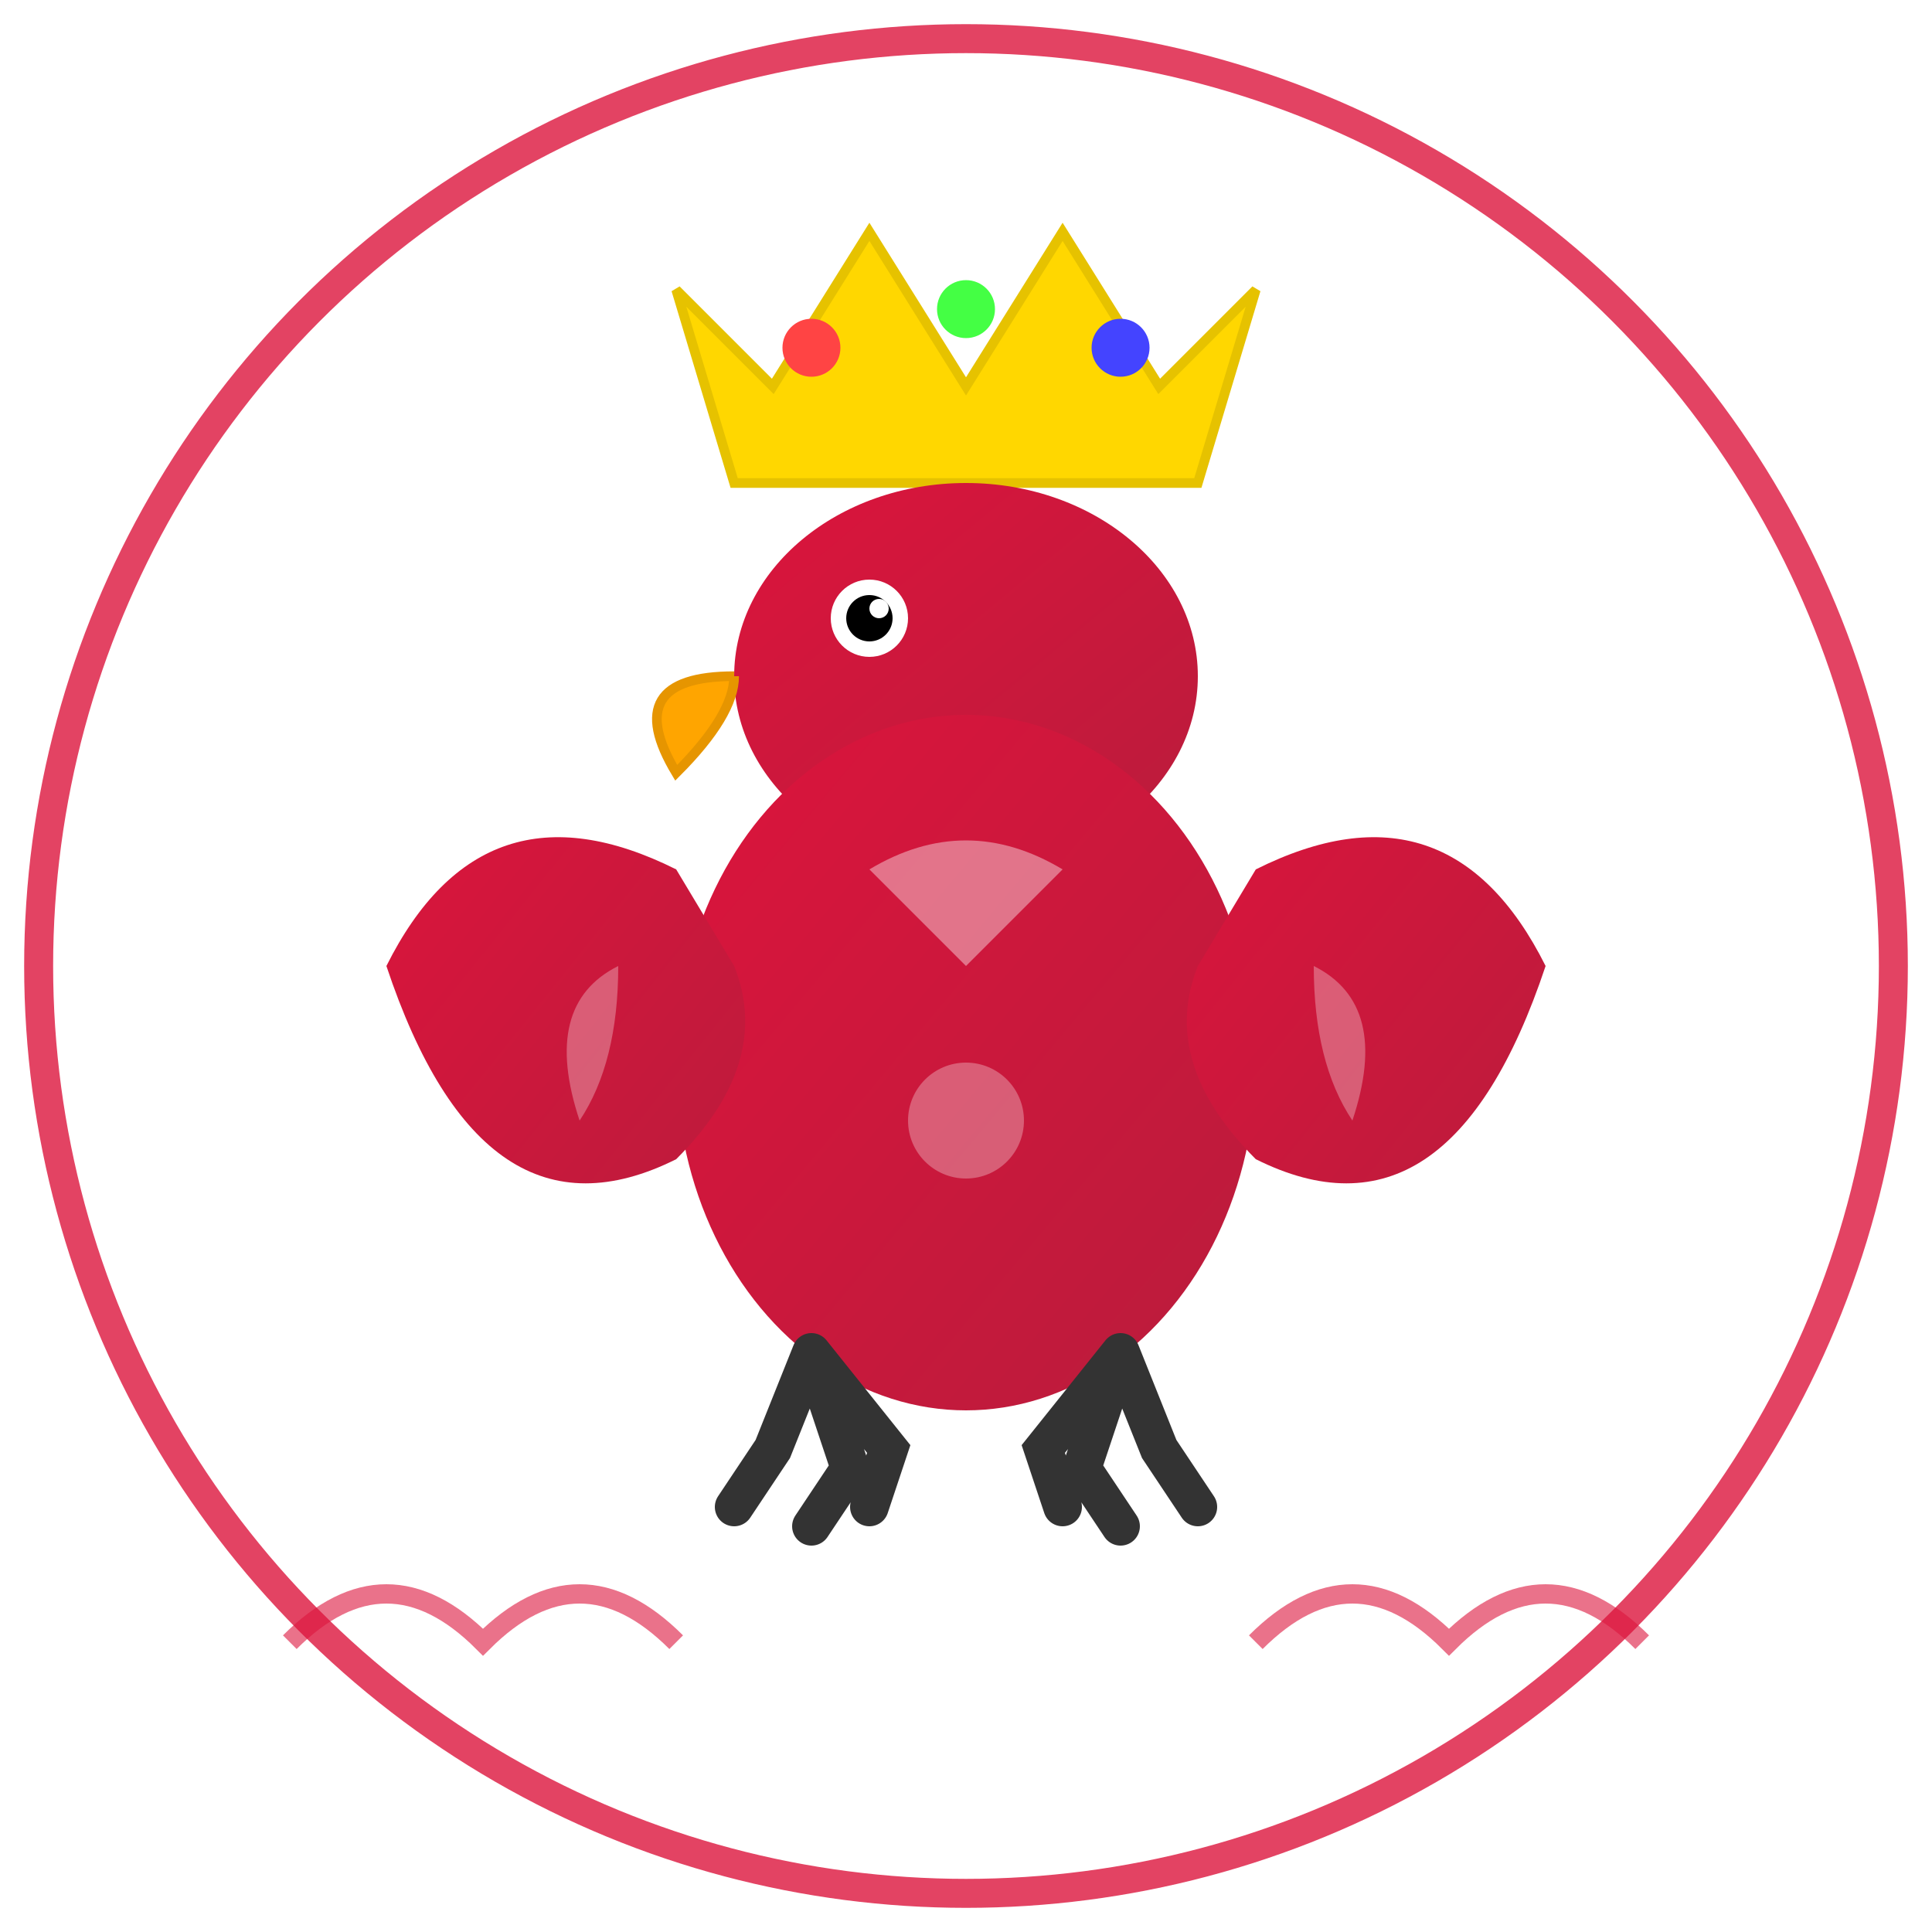 <svg xmlns="http://www.w3.org/2000/svg" viewBox="0 0 100 100" width="100" height="100">
    <!-- Polish Eagle SVG -->
    <defs>
        <linearGradient id="eagleGradient" x1="0%" y1="0%" x2="100%" y2="100%">
            <stop offset="0%" style="stop-color:#dc143c;stop-opacity:1" />
            <stop offset="100%" style="stop-color:#b91c3c;stop-opacity:1" />
        </linearGradient>
        <filter id="shadow" x="-20%" y="-20%" width="140%" height="140%">
            <feDropShadow dx="2" dy="2" stdDeviation="2" flood-color="#000000" flood-opacity="0.3"/>
        </filter>
    </defs>
    
    <!-- Crown -->
    <path d="M35 15 L40 20 L45 12 L50 20 L55 12 L60 20 L65 15 L62 25 L38 25 Z" 
          fill="#ffd700" stroke="#e6c200" stroke-width="0.5" filter="url(#shadow)"/>
    
    <!-- Crown jewels -->
    <circle cx="42" cy="18" r="1.5" fill="#ff4444"/>
    <circle cx="50" cy="16" r="1.5" fill="#44ff44"/>
    <circle cx="58" cy="18" r="1.5" fill="#4444ff"/>
    
    <!-- Eagle head -->
    <ellipse cx="50" cy="35" rx="12" ry="10" fill="url(#eagleGradient)" filter="url(#shadow)"/>
    
    <!-- Eagle beak -->
    <path d="M38 35 Q32 35 35 40 Q38 37 38 35" fill="#ffa500" stroke="#e69500" stroke-width="0.5"/>
    
    <!-- Eagle eye -->
    <circle cx="45" cy="32" r="2" fill="#ffffff"/>
    <circle cx="45" cy="32" r="1.2" fill="#000000"/>
    <circle cx="45.5" cy="31.5" r="0.5" fill="#ffffff"/>
    
    <!-- Eagle body -->
    <ellipse cx="50" cy="55" rx="15" ry="18" fill="url(#eagleGradient)" filter="url(#shadow)"/>
    
    <!-- Eagle wings -->
    <path d="M35 45 Q25 40 20 50 Q25 65 35 60 Q40 55 38 50 Z" 
          fill="url(#eagleGradient)" filter="url(#shadow)"/>
    <path d="M65 45 Q75 40 80 50 Q75 65 65 60 Q60 55 62 50 Z" 
          fill="url(#eagleGradient)" filter="url(#shadow)"/>
    
    <!-- Wing details -->
    <path d="M32 50 Q28 52 30 58 Q32 55 32 50" fill="#ffffff" opacity="0.3"/>
    <path d="M68 50 Q72 52 70 58 Q68 55 68 50" fill="#ffffff" opacity="0.3"/>
    
    <!-- Eagle talons -->
    <path d="M42 70 L40 75 L38 78 M42 70 L44 76 L42 79 M42 70 L46 75 L45 78" 
          stroke="#333333" stroke-width="2" fill="none" stroke-linecap="round"/>
    <path d="M58 70 L60 75 L62 78 M58 70 L56 76 L58 79 M58 70 L54 75 L55 78" 
          stroke="#333333" stroke-width="2" fill="none" stroke-linecap="round"/>
    
    <!-- Polish patterns -->
    <path d="M45 45 Q50 42 55 45 Q52 48 50 50 Q48 48 45 45" fill="#ffffff" opacity="0.4"/>
    <circle cx="50" cy="58" r="3" fill="#ffffff" opacity="0.3"/>
    
    <!-- Border circle -->
    <circle cx="50" cy="50" r="48" fill="none" stroke="#dc143c" stroke-width="1.5" opacity="0.8"/>
    
    <!-- Decorative elements -->
    <path d="M15 85 Q20 80 25 85 Q30 80 35 85" stroke="#dc143c" stroke-width="1" fill="none" opacity="0.6"/>
    <path d="M65 85 Q70 80 75 85 Q80 80 85 85" stroke="#dc143c" stroke-width="1" fill="none" opacity="0.6"/>
</svg>
